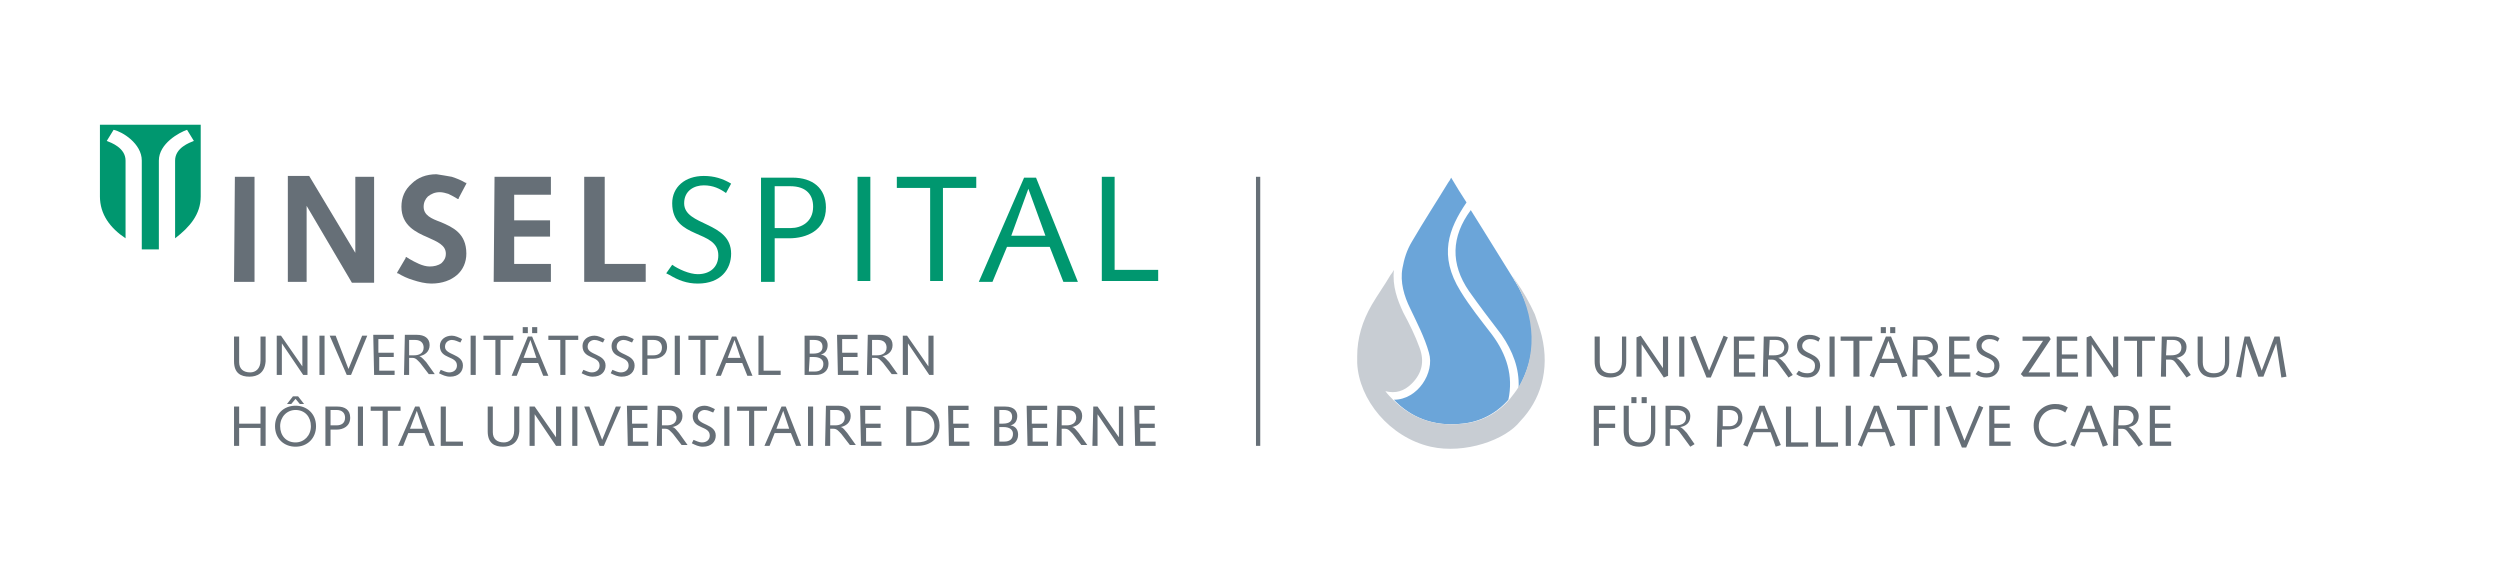 <?xml version="1.0" encoding="UTF-8"?>
<!-- Generator: Adobe Illustrator 24.0.3, SVG Export Plug-In . SVG Version: 6.00 Build 0)  -->
<svg version="1.1" id="Insel" xmlns="http://www.w3.org/2000/svg" xmlns:xlink="http://www.w3.org/1999/xlink" x="0px" y="0px" viewBox="0 0 292.7 66.7" style="enable-background:new 0 0 292.7 66.7;" xml:space="preserve">
<style type="text/css">
	.st0{fill:#666F77;}
	.st1{fill-rule:evenodd;clip-rule:evenodd;fill:#00976F;}
	.st2{fill-rule:evenodd;clip-rule:evenodd;fill:#666F77;}
	.st3{fill:none;stroke:#666F77;stroke-width:0.5;}
	.st4{fill:#6BA5D9;}
	.st5{fill:#C8CDD3;}
</style>
<g>
	<path class="st0" d="M190.4,39.4l0,2.9c0,1.5-1,1.9-1.9,1.9c-1,0-1.8-0.5-1.8-1.9c0-0.4,0-0.8,0-1.3l0-1.6h0.6l0,1.7   c0,0.4,0,0.9,0,1.3c0,0.9,0.5,1.3,1.3,1.3c0.7,0,1.3-0.3,1.3-1.4l0-2.9H190.4z"/>
	<path class="st0" d="M191.6,39.5l0.5-0.2l2.6,3.8h0l0-3.7h0.6l0,4.6l-0.5,0.2l-2.6-3.9h0l0,3.8h-0.6L191.6,39.5z"/>
	<path class="st0" d="M196.6,39.4h0.6l0,4.7h-0.6L196.6,39.4z"/>
	<path class="st0" d="M197.9,39.5l0.6-0.2l1.6,4.1l1.7-4.1l0.5,0.2l-2,4.7h-0.5L197.9,39.5z"/>
	<path class="st0" d="M203,39.4h2.4v0.5h-1.8l0,1.6h1.8v0.5h-1.8l0,1.6h1.9v0.5H203L203,39.4z"/>
	<path class="st0" d="M206.5,39.4h1.4c0.9,0,1.5,0.5,1.5,1.2c0,0.8-0.5,1.2-1.2,1.3v0c0.3,0.1,0.6,0.5,0.8,0.7l0.9,1.3l-0.5,0.3   l-1.1-1.5c-0.3-0.4-0.4-0.6-0.9-0.6h-0.4l0,2h-0.6L206.5,39.4z M207.1,41.6h0.6c0.6,0,1.2-0.2,1.2-0.9c0-0.5-0.3-0.9-1-0.9h-0.7   L207.1,41.6z"/>
	<path class="st0" d="M210.6,43.4c0.3,0.2,0.6,0.3,1,0.3c0.6,0,0.9-0.3,0.9-0.9c0-1.2-2.1-0.7-2.1-2.4c0-0.7,0.6-1.2,1.4-1.2   c0.5,0,0.9,0.1,1.3,0.4l-0.2,0.4c-0.3-0.2-0.6-0.3-1-0.3c-0.4,0-0.9,0.3-0.9,0.8c0,1,2.1,0.8,2.1,2.3c0,0.7-0.5,1.4-1.5,1.4   c-0.5,0-0.9-0.1-1.3-0.4L210.6,43.4z"/>
	<path class="st0" d="M214.2,39.4h0.6l0,4.7h-0.6L214.2,39.4z"/>
	<path class="st0" d="M215.6,39.4h3.6v0.5h-1.5l0,4.2H217l0-4.2h-1.5V39.4z"/>
	<path class="st0" d="M220.8,39.4h0.6l1.9,4.6l-0.6,0.2l-0.6-1.7h-2l-0.7,1.7l-0.5-0.2L220.8,39.4z M220.2,38.3h0.6V39h-0.6V38.3z    M221.1,39.9L221.1,39.9l-0.8,2.1h1.5L221.1,39.9z M221.3,38.3h0.6V39h-0.6V38.3z"/>
	<path class="st0" d="M224,39.4h1.4c0.9,0,1.5,0.5,1.5,1.2c0,0.8-0.5,1.2-1.2,1.3v0c0.3,0.1,0.6,0.5,0.8,0.7l0.9,1.3l-0.5,0.3   l-1.1-1.5c-0.3-0.4-0.4-0.6-0.9-0.6h-0.4l0,2h-0.6L224,39.4z M224.5,41.6h0.6c0.6,0,1.2-0.2,1.2-0.9c0-0.5-0.3-0.9-1.1-0.9h-0.7   L224.5,41.6z"/>
	<path class="st0" d="M228.2,39.4h2.4v0.5h-1.8l0,1.6h1.8v0.5h-1.8l0,1.6h1.9v0.5h-2.5L228.2,39.4z"/>
	<path class="st0" d="M231.6,43.4c0.3,0.2,0.6,0.3,1,0.3c0.6,0,0.9-0.3,0.9-0.9c0-1.2-2.1-0.7-2.1-2.4c0-0.7,0.6-1.2,1.4-1.2   c0.5,0,0.9,0.1,1.3,0.4l-0.2,0.4c-0.3-0.2-0.6-0.3-1-0.3c-0.4,0-0.9,0.3-0.9,0.8c0,1,2.1,0.8,2.1,2.3c0,0.7-0.5,1.4-1.5,1.4   c-0.5,0-0.9-0.1-1.3-0.4L231.6,43.4z"/>
	<path class="st0" d="M236.6,43.8l2.6-3.9h-2.4v-0.5h3.1l0.2,0.3l-2.6,3.9h2.5v0.5h-3.1L236.6,43.8z"/>
	<path class="st0" d="M240.8,39.4h2.4v0.5h-1.8l0,1.6h1.8v0.5h-1.8l0,1.6h1.9v0.5h-2.5L240.8,39.4z"/>
	<path class="st0" d="M244.3,39.5l0.5-0.2l2.6,3.8h0l0-3.7h0.6l0,4.6l-0.5,0.2l-2.6-3.9h0l0,3.8h-0.6L244.3,39.5z"/>
	<path class="st0" d="M248.7,39.4h3.6v0.5h-1.5l0,4.2h-0.6l0-4.2h-1.5V39.4z"/>
	<path class="st0" d="M253.1,39.4h1.4c0.9,0,1.5,0.5,1.5,1.2c0,0.8-0.5,1.2-1.2,1.3v0c0.3,0.1,0.6,0.5,0.8,0.7l0.9,1.3l-0.5,0.3   l-1.1-1.5c-0.3-0.4-0.4-0.6-0.9-0.6h-0.4l0,2H253L253.1,39.4z M253.6,41.6h0.6c0.6,0,1.2-0.2,1.2-0.9c0-0.5-0.3-0.9-1-0.9h-0.7   L253.6,41.6z"/>
	<path class="st0" d="M261,39.4l0,2.9c0,1.5-1,1.9-1.9,1.9c-1,0-1.8-0.5-1.8-1.9c0-0.4,0-0.8,0-1.3l0-1.6h0.6l0,1.7   c0,0.4,0,0.9,0,1.3c0,0.9,0.5,1.3,1.3,1.3c0.7,0,1.3-0.3,1.3-1.4l0-2.9H261z"/>
	<path class="st0" d="M262.8,39.4h0.6l1.4,4l1.5-4h0.6l0.8,4.7l-0.6,0.1l-0.6-4h0l-1.5,3.9h-0.6l-1.4-3.9h0l-0.6,4l-0.6-0.1   L262.8,39.4z"/>
	<path class="st0" d="M186.6,47.5h2.5V48h-1.9l0,1.6h1.9v0.5h-1.9l0,2.1h-0.6L186.6,47.5z"/>
	<path class="st0" d="M193.8,47.5l0,2.9c0,1.5-1,1.9-1.9,1.9c-1,0-1.8-0.5-1.8-1.9c0-0.4,0-0.8,0-1.3l0-1.6h0.6l0,1.7   c0,0.4,0,0.9,0,1.3c0,0.9,0.5,1.3,1.3,1.3c0.7,0,1.3-0.3,1.3-1.4l0-2.9H193.8z M191,46.5h0.6v0.7H191V46.5z M192.2,46.5h0.6v0.7   h-0.6V46.5z"/>
	<path class="st0" d="M195,47.5h1.4c0.9,0,1.5,0.5,1.5,1.2c0,0.8-0.5,1.2-1.2,1.3v0c0.3,0.1,0.6,0.5,0.8,0.7l0.9,1.3l-0.5,0.3   l-1.1-1.5c-0.3-0.4-0.4-0.6-0.9-0.6h-0.4l0,2H195L195,47.5z M195.6,49.8h0.6c0.6,0,1.2-0.2,1.2-0.9c0-0.5-0.3-0.9-1.1-0.9h-0.7   L195.6,49.8z"/>
	<path class="st0" d="M201.1,47.5h1.4c0.9,0,1.5,0.5,1.5,1.4c0,1.1-0.9,1.4-1.7,1.4h-0.7l0,2h-0.6L201.1,47.5z M201.7,49.9h0.8   c0.5,0,1-0.3,1-1c0-0.5-0.3-0.9-1.1-0.9h-0.7L201.7,49.9z"/>
	<path class="st0" d="M206,47.5h0.6l1.9,4.6l-0.6,0.2l-0.6-1.7h-2l-0.7,1.7l-0.5-0.2L206,47.5z M206.3,48.1L206.3,48.1l-0.8,2.1h1.5   L206.3,48.1z"/>
	<path class="st0" d="M209.1,52.3l0-4.7h0.6l0,4.2h2v0.5H209.1z"/>
	<path class="st0" d="M212.6,52.3l0-4.7h0.6l0,4.2h2v0.5H212.6z"/>
	<path class="st0" d="M216.1,47.5h0.6l0,4.7h-0.6L216.1,47.5z"/>
	<path class="st0" d="M219.4,47.5h0.6l1.9,4.6l-0.6,0.2l-0.6-1.7h-2l-0.7,1.7l-0.5-0.2L219.4,47.5z M219.7,48.1L219.7,48.1l-0.8,2.1   h1.5L219.7,48.1z"/>
	<path class="st0" d="M222.1,47.5h3.6V48h-1.5l0,4.2h-0.6l0-4.2h-1.5V47.5z"/>
	<path class="st0" d="M226.5,47.5h0.6l0,4.7h-0.6L226.5,47.5z"/>
	<path class="st0" d="M227.8,47.7l0.6-0.2l1.6,4.1l1.7-4.1l0.5,0.2l-2,4.7h-0.5L227.8,47.7z"/>
	<path class="st0" d="M232.9,47.5h2.4V48h-1.8l0,1.6h1.8v0.5h-1.8l0,1.6h1.9v0.5h-2.5L232.9,47.5z"/>
	<path class="st0" d="M241.8,48.3c-0.4-0.3-0.8-0.4-1.2-0.4c-1.1,0-1.9,0.9-1.9,2s0.8,2,1.9,2c0.4,0,0.8-0.2,1.2-0.4l0.2,0.4   c-0.4,0.2-0.9,0.4-1.4,0.4c-1.4,0-2.5-0.9-2.5-2.5c0-1.4,1.1-2.5,2.5-2.5c0.6,0,1,0.1,1.5,0.4L241.8,48.3z"/>
	<path class="st0" d="M244.3,47.5h0.6l1.9,4.6l-0.6,0.2l-0.6-1.7h-2l-0.7,1.7l-0.5-0.2L244.3,47.5z M244.6,48.1L244.6,48.1l-0.8,2.1   h1.5L244.6,48.1z"/>
	<path class="st0" d="M247.5,47.5h1.4c0.9,0,1.5,0.5,1.5,1.2c0,0.8-0.5,1.2-1.2,1.3v0c0.3,0.1,0.6,0.5,0.8,0.7l0.9,1.3l-0.5,0.3   l-1.1-1.5c-0.3-0.4-0.4-0.6-0.9-0.6h-0.4l0,2h-0.6L247.5,47.5z M248,49.8h0.6c0.6,0,1.2-0.2,1.2-0.9c0-0.5-0.3-0.9-1-0.9h-0.7   L248,49.8z"/>
	<path class="st0" d="M251.7,47.5h2.4V48h-1.8l0,1.6h1.8v0.5h-1.8l0,1.6h1.9v0.5h-2.5L251.7,47.5z"/>
</g>
<g>
	<path class="st1" d="M17.5,29.2h-0.9V18.8c0-2-2.3-3.4-3.3-3.6l-0.8,1.3c0.5,0.2,2.2,0.8,2.2,2.3v9.1c-1.8-1.2-3-2.8-3-4.9v-8.4   h5.9h5.9V23c0,2.1-1.3,3.6-3,4.9v-9.1c0-1.5,1.7-2.1,2.2-2.3l-0.8-1.3c-0.9,0.3-3.3,1.6-3.3,3.6v10.4H17.5L17.5,29.2z"/>
</g>
<g>
	<path class="st2" d="M27.4,52.2H28l0-2.1h2.5l0,2.1h0.6l0-4.6h-0.6l0,2H28l0-2h-0.6L27.4,52.2L27.4,52.2L27.4,52.2z M33.6,47.3h0.5   l0.5-0.6l0.5,0.6h0.5l-0.7-0.9h-0.6L33.6,47.3L33.6,47.3z M32.8,49.9c0-1.1,0.8-1.9,1.8-1.9c1.1,0,1.8,0.8,1.8,1.9   c0,1.1-0.8,1.9-1.8,1.9C33.5,51.8,32.8,51,32.8,49.9L32.8,49.9z M32.2,49.9c0,1.5,1.1,2.4,2.4,2.4c1.4,0,2.4-1,2.4-2.4   c0-1.5-1.1-2.4-2.4-2.4C33.2,47.5,32.2,48.5,32.2,49.9L32.2,49.9z M38.7,48h0.7c0.7,0,1,0.4,1,0.9c0,0.7-0.5,0.9-1,0.9h-0.7   L38.7,48L38.7,48z M38.1,52.2h0.6l0-1.9h0.7c0.8,0,1.6-0.4,1.6-1.4c0-0.9-0.6-1.3-1.5-1.3h-1.4L38.1,52.2L38.1,52.2z M41.9,52.2   h0.6l0-4.6h-0.6L41.9,52.2L41.9,52.2z M43.3,48.1h1.5l0,4.1h0.6l0-4.1h1.5v-0.5h-3.5V48.1L43.3,48.1z M46.6,52.2h0.6l0.6-1.5h1.9   l0.6,1.5h0.6l-1.8-4.6h-0.5L46.6,52.2L46.6,52.2z M49.5,50.2H48l0.8-2.1h0L49.5,50.2L49.5,50.2z M54.2,52.2v-0.5h-2l0-4.1h-0.6   l0,4.6H54.2L54.2,52.2z M60.2,47.6l0,2.8c0,1-0.6,1.4-1.2,1.4c-0.8,0-1.3-0.4-1.3-1.2c0-0.4,0-0.9,0-1.3l0-1.7h-0.6l0,1.6   c0,0.5,0,0.9,0,1.3c0,1.4,0.8,1.8,1.8,1.8c0.9,0,1.8-0.4,1.9-1.8l0-2.9H60.2L60.2,47.6z M62,52.2h0.6l0-3.7h0l2.5,3.7h0.6l0-4.6   h-0.6l0,3.6h0l-2.5-3.6H62L62,52.2L62,52.2z M67,52.2h0.6l0-4.6H67L67,52.2L67,52.2z M70.2,52.2h0.5l2-4.6h-0.6l-1.6,3.9L69,47.6   h-0.6L70.2,52.2L70.2,52.2z M73.5,52.2h2.4v-0.5h-1.8l0-1.6h1.7v-0.5h-1.8l0-1.6h1.8v-0.5h-2.4L73.5,52.2L73.5,52.2z M76.9,52.2   h0.6l0-2h0.4c0.4,0,0.6,0.3,0.9,0.6l1,1.3h0.7l-1-1.4c-0.2-0.2-0.5-0.7-0.8-0.7v0c0.6-0.1,1.2-0.5,1.2-1.3c0-0.8-0.6-1.2-1.5-1.2   h-1.4L76.9,52.2L76.9,52.2z M77.5,48h0.7c0.7,0,1,0.4,1,0.9c0,0.7-0.6,0.9-1.1,0.9h-0.6L77.5,48L77.5,48z M81,51.9   c0.4,0.2,0.8,0.4,1.3,0.4c1,0,1.5-0.6,1.5-1.3c0-1.4-2.1-1.2-2.1-2.2c0-0.6,0.5-0.8,0.8-0.8c0.4,0,0.7,0.2,1,0.3l0.2-0.4   c-0.4-0.2-0.8-0.4-1.2-0.4c-0.8,0-1.4,0.5-1.4,1.2c0,1.6,2,1.1,2,2.3c0,0.5-0.4,0.8-0.9,0.8c-0.4,0-0.7-0.2-1-0.3L81,51.9L81,51.9z    M84.8,52.2h0.6l0-4.6h-0.6L84.8,52.2L84.8,52.2z M86.2,48.1h1.5l0,4.1h0.6l0-4.1h1.5v-0.5h-3.5V48.1L86.2,48.1z M89.5,52.2h0.6   l0.6-1.5h1.9l0.6,1.5h0.6L92,47.6h-0.5L89.5,52.2L89.5,52.2z M92.4,50.2h-1.5l0.8-2.1h0L92.4,50.2L92.4,50.2z M94.6,52.2h0.6l0-4.6   h-0.6L94.6,52.2L94.6,52.2z M96.6,52.2h0.6l0-2h0.4c0.4,0,0.6,0.3,0.9,0.6l1,1.3h0.7l-1-1.4c-0.2-0.2-0.5-0.7-0.8-0.7v0   c0.6-0.1,1.2-0.5,1.2-1.3c0-0.8-0.6-1.2-1.5-1.2h-1.4L96.6,52.2L96.6,52.2z M97.2,48h0.7c0.7,0,1,0.4,1,0.9c0,0.7-0.6,0.9-1.1,0.9   h-0.6L97.2,48L97.2,48z M100.8,52.2h2.4v-0.5h-1.8l0-1.6h1.7v-0.5h-1.8l0-1.6h1.8v-0.5h-2.4L100.8,52.2L100.8,52.2z M106.7,48.1   h0.7c1.2,0,2,0.7,2,1.8c0,1.3-0.8,1.9-2.1,1.9h-0.6L106.7,48.1L106.7,48.1z M106.1,52.2h1.3c1.5,0,2.6-0.8,2.6-2.4   c0-1.1-0.7-2.2-2.5-2.2h-1.4L106.1,52.2L106.1,52.2z M111.1,52.2h2.4v-0.5h-1.8l0-1.6h1.7v-0.5h-1.8l0-1.6h1.8v-0.5h-2.4   L111.1,52.2L111.1,52.2z M116.4,52.2h1.3c0.9,0,1.5-0.5,1.5-1.3c0-0.6-0.3-1-0.9-1.1v0c0.5-0.1,0.8-0.5,0.8-1.1   c0-0.5-0.3-1.1-1.4-1.1h-1.3L116.4,52.2L116.4,52.2z M117,50h0.5c0.7,0,1.1,0.3,1.1,0.8c0,0.6-0.4,0.9-1,0.9H117L117,50L117,50z    M117,48h0.5c0.7,0,1,0.3,1,0.8c0,0.5-0.3,0.8-1.1,0.8H117L117,48L117,48z M120.3,52.2h2.4v-0.5h-1.8l0-1.6h1.7v-0.5h-1.8l0-1.6   h1.8v-0.5h-2.4L120.3,52.2L120.3,52.2z M123.7,52.2h0.6l0-2h0.4c0.4,0,0.6,0.3,0.9,0.6l1,1.3h0.7l-1-1.4c-0.2-0.2-0.5-0.7-0.8-0.7   v0c0.6-0.1,1.2-0.5,1.2-1.3c0-0.8-0.6-1.2-1.5-1.2h-1.4L123.7,52.2L123.7,52.2z M124.3,48h0.7c0.7,0,1,0.4,1,0.9   c0,0.7-0.6,0.9-1.1,0.9h-0.6L124.3,48L124.3,48z M127.9,52.2h0.6l0-3.7h0l2.5,3.7h0.5l0-4.6H131l0,3.6h0l-2.5-3.6H128L127.9,52.2   L127.9,52.2z M132.9,52.2h2.4v-0.5h-1.8l0-1.6h1.7v-0.5h-1.8l0-1.6h1.8v-0.5h-2.4L132.9,52.2L132.9,52.2z"/>
	<path class="st2" d="M30.5,39.4l0,2.8c0,1-0.6,1.4-1.2,1.4c-0.8,0-1.3-0.4-1.3-1.2c0-0.4,0-0.9,0-1.3l0-1.7h-0.6l0,1.6   c0,0.5,0,0.9,0,1.3c0,1.4,0.8,1.8,1.8,1.8c0.9,0,1.8-0.4,1.9-1.8l0-2.9H30.5L30.5,39.4L30.5,39.4z M32.4,43.9H33l0-3.7h0l2.5,3.7   H36l0-4.6h-0.6l0,3.6h0l-2.5-3.6h-0.5L32.4,43.9L32.4,43.9z M37.4,43.9h0.6l0-4.6h-0.6L37.4,43.9L37.4,43.9z M40.6,43.9h0.5   l1.9-4.6h-0.6l-1.6,3.9l-1.5-3.9h-0.7L40.6,43.9L40.6,43.9z M43.8,43.9h2.4v-0.5h-1.8l0-1.6h1.7v-0.5h-1.8l0-1.6h1.8v-0.5h-2.4   L43.8,43.9L43.8,43.9z M47.3,43.9h0.6l0-2h0.4c0.4,0,0.6,0.3,0.9,0.6l1,1.3h0.7l-1-1.4c-0.2-0.2-0.5-0.6-0.8-0.7v0   c0.6-0.1,1.2-0.5,1.2-1.3c0-0.8-0.6-1.2-1.5-1.2h-1.4L47.3,43.9L47.3,43.9z M47.9,39.8h0.7c0.7,0,1,0.4,1,0.9   c0,0.7-0.6,0.9-1.1,0.9h-0.6L47.9,39.8L47.9,39.8z M51.4,43.7c0.4,0.2,0.8,0.4,1.3,0.4c1,0,1.5-0.6,1.5-1.3c0-1.4-2.1-1.2-2.1-2.2   c0-0.6,0.5-0.8,0.8-0.8c0.4,0,0.7,0.2,1,0.3l0.2-0.4c-0.4-0.2-0.8-0.4-1.2-0.4c-0.8,0-1.4,0.5-1.4,1.2c0,1.6,2,1.1,2,2.3   c0,0.5-0.4,0.8-0.9,0.8c-0.4,0-0.7-0.2-1-0.3L51.4,43.7L51.4,43.7z M55.1,43.9h0.6l0-4.6h-0.6L55.1,43.9L55.1,43.9z M56.6,39.8H58   l0,4.1h0.6l0-4.1h1.5v-0.5h-3.5V39.8L56.6,39.8z M61.2,39h0.6v-0.7h-0.6V39L61.2,39z M62.3,39h0.6v-0.7h-0.6V39L62.3,39z M59.9,44   h0.6l0.6-1.5H63l0.6,1.5h0.6l-1.9-4.6h-0.5L59.9,44L59.9,44z M62.8,41.9h-1.5l0.8-2.1h0L62.8,41.9L62.8,41.9z M64.1,39.8h1.5l0,4.1   h0.6l0-4.1h1.5v-0.5h-3.5V39.8L64.1,39.8z M68.1,43.7c0.4,0.2,0.8,0.4,1.3,0.4c1,0,1.5-0.6,1.5-1.3c0-1.4-2.1-1.2-2.1-2.2   c0-0.6,0.5-0.8,0.8-0.8c0.4,0,0.7,0.2,1,0.3l0.2-0.4c-0.4-0.2-0.8-0.4-1.2-0.4c-0.8,0-1.4,0.5-1.4,1.2c0,1.6,2,1.1,2,2.3   c0,0.5-0.4,0.8-0.9,0.8c-0.4,0-0.7-0.2-1-0.3L68.1,43.7L68.1,43.7z M71.5,43.7c0.4,0.2,0.8,0.4,1.3,0.4c1,0,1.5-0.6,1.5-1.3   c0-1.4-2.1-1.2-2.1-2.2c0-0.6,0.5-0.8,0.8-0.8c0.4,0,0.7,0.2,1,0.3l0.2-0.4c-0.4-0.2-0.8-0.4-1.2-0.4c-0.8,0-1.4,0.5-1.4,1.2   c0,1.6,2,1.1,2,2.3c0,0.5-0.4,0.8-0.9,0.8c-0.4,0-0.7-0.2-1-0.3L71.5,43.7L71.5,43.7z M75.8,39.8h0.7c0.7,0,1,0.4,1,0.9   c0,0.7-0.5,0.9-1,0.9h-0.7L75.8,39.8L75.8,39.8z M75.2,43.9h0.6l0-1.9h0.7c0.8,0,1.6-0.4,1.6-1.4c0-0.9-0.6-1.3-1.5-1.3h-1.4   L75.2,43.9L75.2,43.9z M79,43.9h0.6l0-4.6h-0.6L79,43.9L79,43.9z M80.5,39.8h1.5l0,4.1h0.6l0-4.1h1.5v-0.5h-3.5V39.8L80.5,39.8z    M83.8,44h0.6l0.6-1.5h1.9l0.6,1.5h0.6l-1.9-4.6h-0.5L83.8,44L83.8,44z M86.7,41.9h-1.5l0.8-2.1h0L86.7,41.9L86.7,41.9z M91.4,43.9   v-0.5h-2l0-4.1h-0.6l0,4.6H91.4L91.4,43.9z M94.2,43.9h1.3c0.9,0,1.5-0.5,1.5-1.3c0-0.6-0.3-1-0.9-1.1v0c0.5-0.1,0.8-0.5,0.8-1.1   c0-0.5-0.3-1.1-1.4-1.1h-1.3L94.2,43.9L94.2,43.9z M94.8,41.8h0.5c0.7,0,1.1,0.3,1.1,0.8c0,0.6-0.4,0.9-1,0.9h-0.7L94.8,41.8   L94.8,41.8z M94.8,39.8h0.5c0.7,0,1,0.3,1,0.8c0,0.5-0.3,0.8-1.1,0.8h-0.4L94.8,39.8L94.8,39.8z M98.1,43.9h2.4v-0.5h-1.8l0-1.6   h1.7v-0.5h-1.8l0-1.6h1.8v-0.5h-2.4L98.1,43.9L98.1,43.9z M101.5,43.9h0.6l0-2h0.4c0.4,0,0.6,0.3,0.9,0.6l1,1.3h0.7l-1-1.4   c-0.2-0.2-0.5-0.6-0.8-0.7l0,0c0.6-0.1,1.2-0.5,1.2-1.3c0-0.8-0.6-1.2-1.5-1.2h-1.4L101.5,43.9L101.5,43.9z M102.1,39.8h0.7   c0.7,0,1,0.4,1,0.9c0,0.7-0.6,0.9-1.1,0.9h-0.6L102.1,39.8L102.1,39.8z M105.7,43.9h0.6l0-3.7h0l2.5,3.7h0.5l0-4.6h-0.6l0,3.6h0   l-2.5-3.6h-0.5L105.7,43.9L105.7,43.9z"/>
	<path class="st1" d="M90.7,21.8h1.8c2,0,2.7,1.1,2.7,2.4c0,1.8-1.4,2.5-2.6,2.5h-1.9L90.7,21.8L90.7,21.8z M90.7,32.9l0-5h1.7   c2,0,4.3-0.9,4.3-3.6c0-2.3-1.6-3.5-3.9-3.5h-3.7l0,12.2H90.7z M100.4,32.9h1.5l0-12.2h-1.5L100.4,32.9L100.4,32.9z M105,22h3.9   l0,10.9h1.5l0-10.9h3.9v-1.3H105V22L105,22z M114.6,33h1.6l1.7-4.1h5l1.6,4.1h1.7l-4.9-12.2h-1.4L114.6,33L114.6,33z M122.4,27.6   h-4l2-5.5h0L122.4,27.6L122.4,27.6z M135.6,32.9v-1.3h-5.1l0-10.9H129l0,12.2H135.6L135.6,32.9z"/>
	<path class="st2" d="M52.9,20.7c0.6,0.2,1.1,0.4,1.6,0.7l0.1,0l0,0.1l-0.9,1.7l0,0.1l-0.1,0c-0.3-0.2-0.7-0.4-1.1-0.6   c-0.3-0.1-0.7-0.2-1-0.2c-0.6,0-1,0.2-1.4,0.5c-0.3,0.3-0.5,0.7-0.5,1.2h0c0,1,0.9,1.4,2,1.8c1.4,0.6,3,1.3,3,3.7h0v0v0   c0,1-0.4,1.9-1.1,2.5c-0.7,0.6-1.7,1-3,1h0h0c-0.7,0-1.5-0.2-2.1-0.4c-0.7-0.2-1.3-0.5-1.8-0.8l-0.1,0l0-0.1l1-1.7l0-0.1l0.1,0   c0.1,0.1,0.2,0.1,0.3,0.2c0.7,0.4,1.6,0.9,2.4,0.9c0.5,0,1-0.1,1.4-0.4c0.3-0.3,0.5-0.6,0.5-1.1c0-1-1-1.4-2.1-1.9   c-1.4-0.6-3.1-1.4-3.1-3.6c0-1.1,0.4-2,1.2-2.7c0.7-0.7,1.7-1.1,2.9-1.1C51.8,20.5,52.3,20.6,52.9,20.7L52.9,20.7z"/>
	<polygon class="st2" points="68.4,33 68.4,20.7 70.8,20.7 70.8,30.9 75.6,30.9 75.6,33  "/>
	<polygon class="st2" points="57.8,33 57.9,20.7 64.5,20.7 64.5,22.8 60.2,22.8 60.2,25.8 64.4,25.8 64.4,27.7 60.2,27.7 60.2,30.9    64.5,30.9 64.5,33  "/>
	<polygon class="st2" points="33.7,33 33.7,20.6 36.2,20.6 41.6,29.6 41.6,20.7 43.8,20.7 43.8,33.1 41.2,33.1 35.9,24.1 35.9,33     "/>
	<polygon class="st2" points="27.4,33 27.5,20.7 29.8,20.7 29.8,33  "/>
	<path class="st1" d="M78.4,32.2c1,0.6,2,1,3.3,1c2.7,0,3.9-1.7,3.9-3.5c0-3.8-5.5-3.2-5.5-5.9c0-1.5,1.2-2.1,2.3-2.1   c1.1,0,1.9,0.4,2.6,0.9l0.6-1.1c-1-0.6-2-0.9-3.2-0.9c-2.2,0-3.7,1.3-3.7,3.2c0,4.3,5.4,3,5.4,6.1c0,1.4-1,2.2-2.4,2.2   c-1,0-2.3-0.6-3-1.1L78,32L78.4,32.2L78.4,32.2z"/>
</g>
<line class="st3" x1="147.3" y1="20.7" x2="147.3" y2="52.2"/>
<g>
	<path class="st4" d="M171.2,49.6c2.1-0.2,4-1.2,5.4-2.8c0.6-2.8-0.2-5.3-1.9-7.6c-1.3-1.7-2.6-3.3-3.7-5.1   c-2.6-4.2-1.4-7.3,0.7-10.4c-0.6-0.9-1.2-1.9-1.8-2.9c-0.1,0.2-0.2,0.4-0.3,0.5c-1.4,2.3-2.9,4.6-4.3,7c-0.6,1-0.9,2-1.1,3.1   c-0.3,1.6,0.2,3.3,0.9,4.7c0.8,1.7,1.7,3.4,2.2,5.2c0.7,2.3-1.3,5.5-4.1,5.5C165.1,48.8,167.8,50,171.2,49.6z"/>
</g>
<g>
	<path class="st4" d="M177.3,32.8C177.4,33,177.1,32.6,177.3,32.8c-1.2-1.9-2.4-3.9-3.6-5.8c-0.5-0.8-1-1.6-1.5-2.4   c-2.3,3.1-2.4,6.3-0.2,9.5c1.2,1.7,2.5,3.4,3.8,5.1c1.3,1.9,2.1,3.9,2,6.2C179.7,42,180.4,37.8,177.3,32.8z"/>
</g>
<g>
	<g>
		<path class="st5" d="M180.5,39.3c-0.2-0.8-0.5-1.6-0.8-2.5c-0.6-1.3-1.3-2.6-2.3-4c-0.1-0.2-0.3-0.4-0.4-0.6    c3.1,5,2.8,9.8,0.8,13.1c-0.3,0.5-0.7,1-1.1,1.5c-1.4,1.6-3.3,2.6-5.4,2.8c-3.4,0.4-6.1-0.7-8.2-2.8c-0.3-0.3-0.6-0.6-0.9-1    c0,0,0,0,0,0c0,0,0,0,0,0c0,0,0,0,0,0c1.2,0.3,2.2,0,3.1-0.9c1.2-1.2,1.5-2.6,0.9-4.2c-0.5-1.4-1.2-2.8-1.9-4.1    c-0.7-1.5-1.3-3.1-1.1-5c-0.1,0.2-0.3,0.5-0.4,0.6c-0.7,1.2-1.5,2.3-2.2,3.5c-1.1,1.9-1.7,3.9-1.7,6c0,0.3,0,0.5,0,0.8    c0.2,4.3,3.8,8.7,8.6,9.8c4,0.9,8.8-0.8,10.5-3C180.3,46.9,181.5,43.4,180.5,39.3z"/>
	</g>
</g>
</svg>